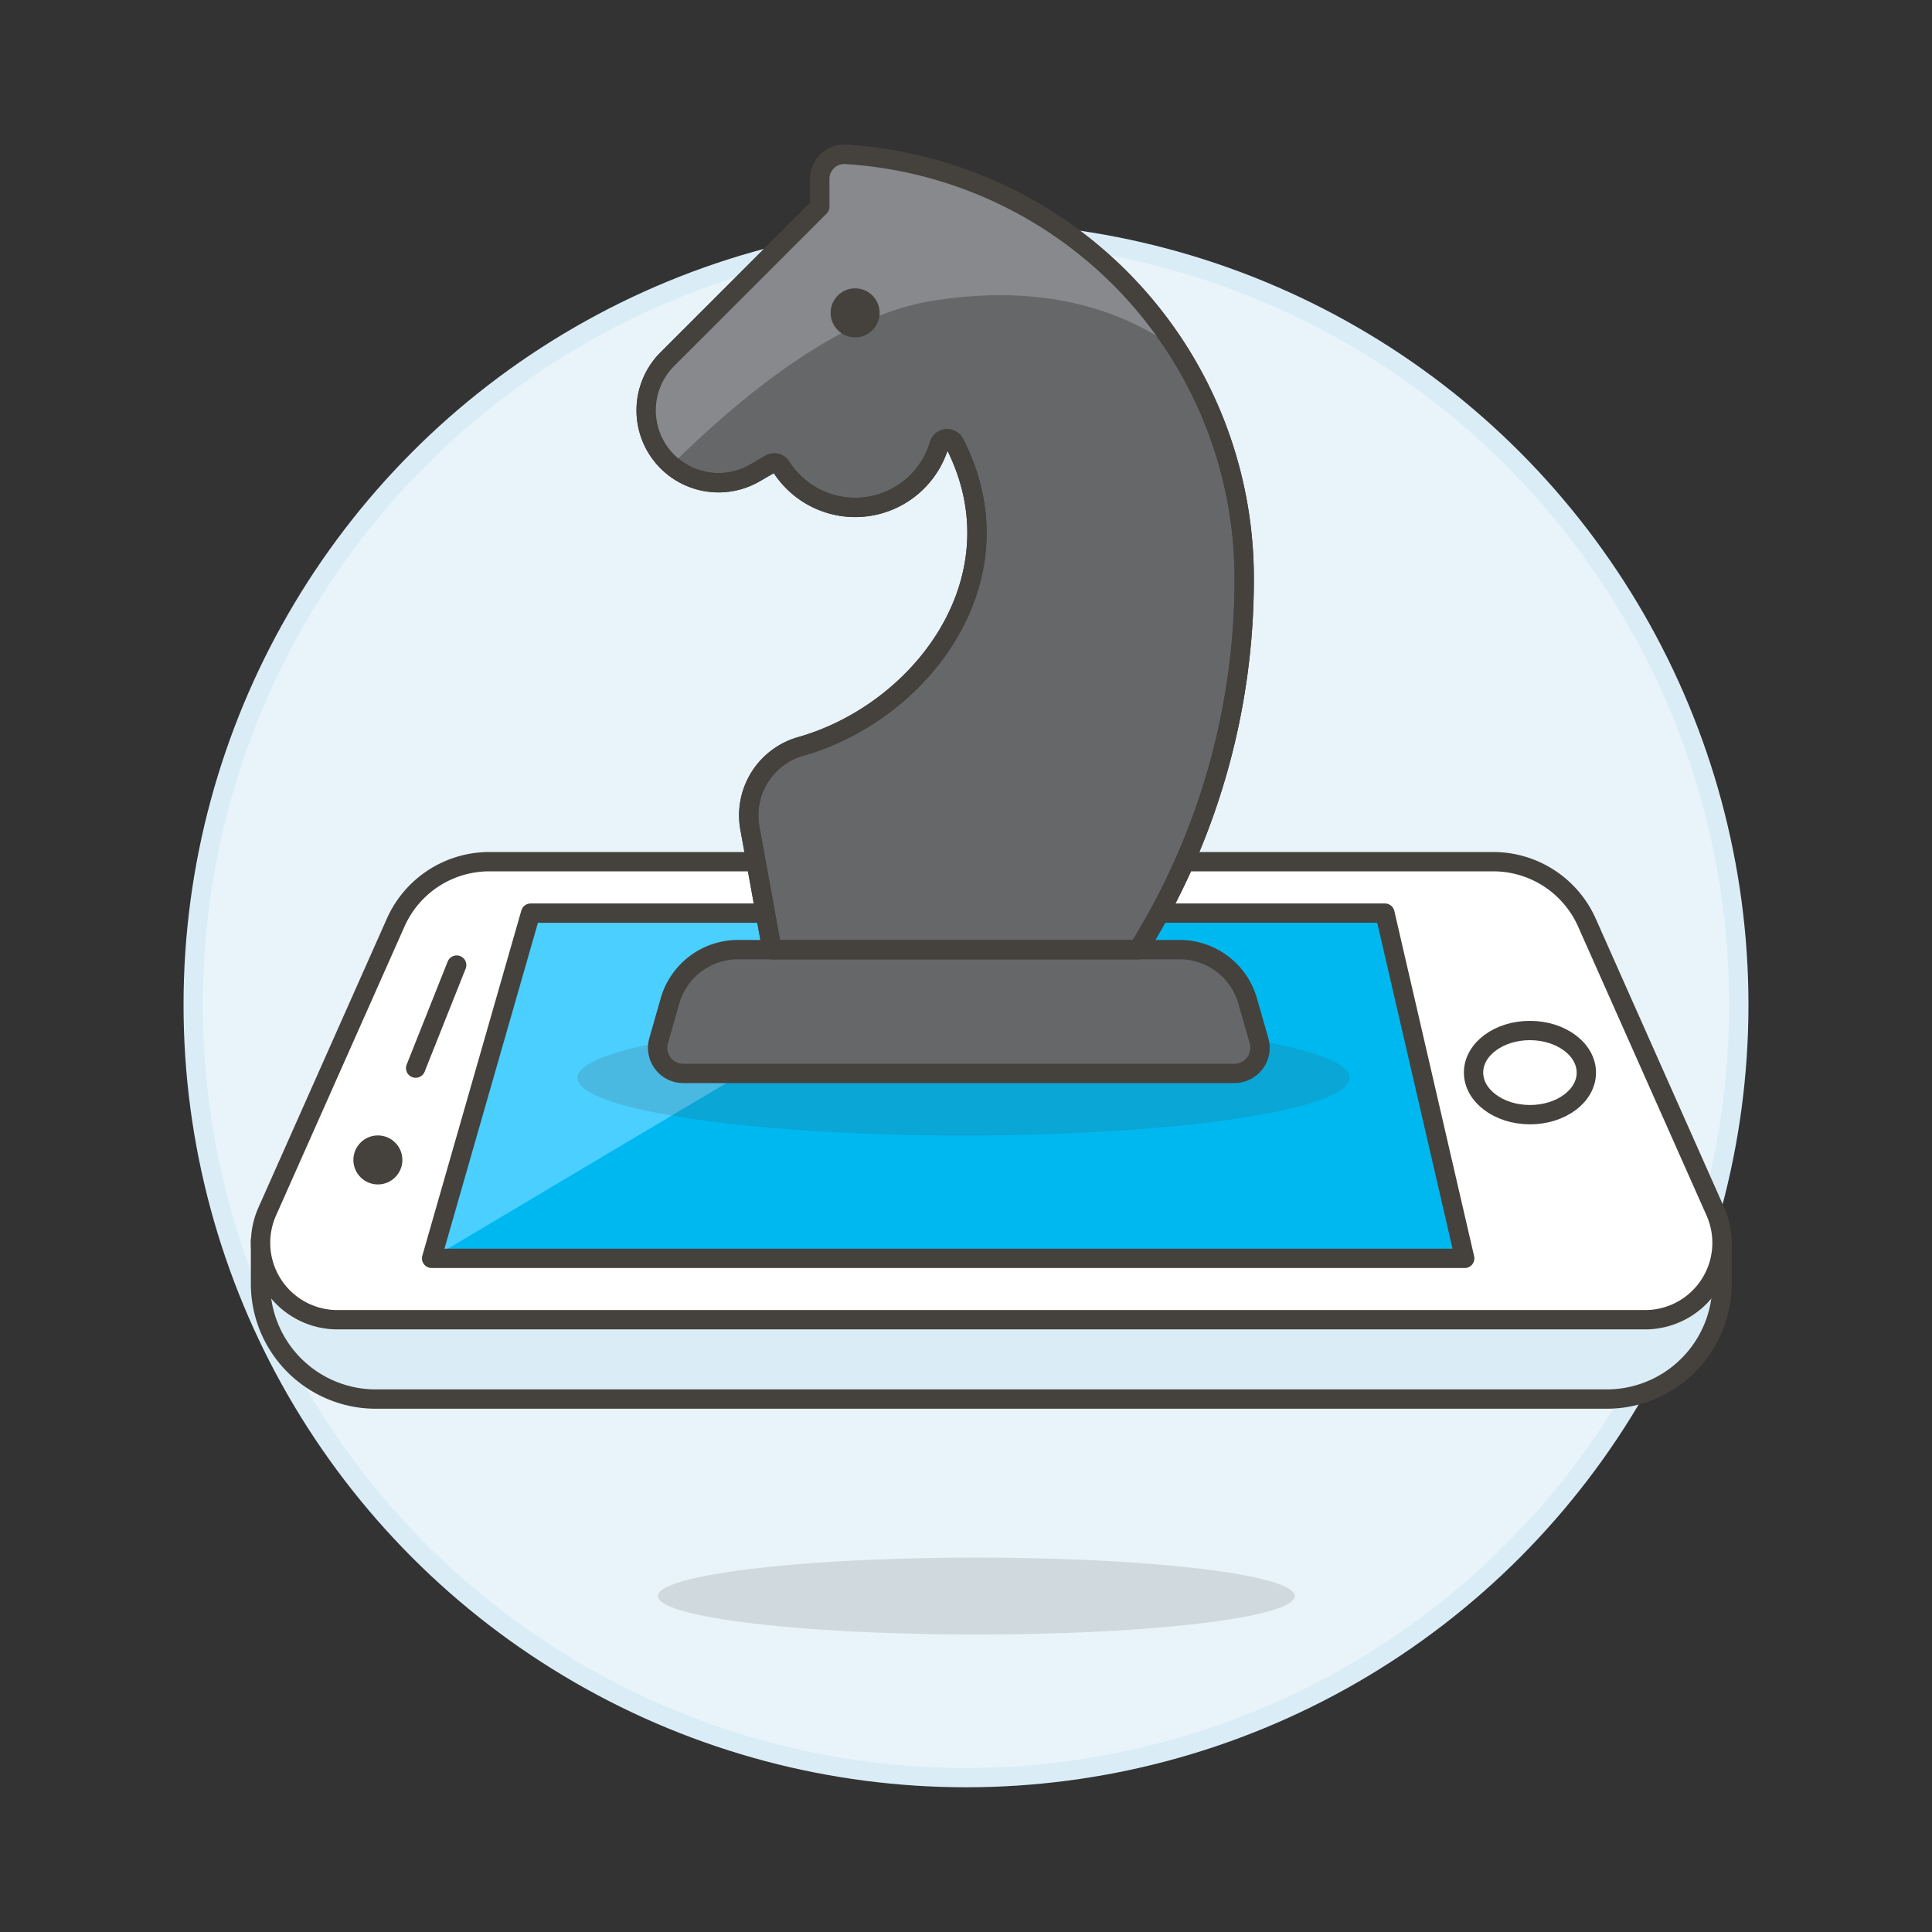 <svg xmlns="http://www.w3.org/2000/svg" viewBox="0 0 100 100"><rect x="0" y="0" width="100" height="100" fill="#333333" stroke="none"/><g class="nc-icon-wrapper"><defs/><circle class="a" cx="50" cy="52.009" r="40" fill="#e8f4fa" stroke="#daedf7" stroke-miterlimit="10"/><ellipse class="b" cx="50.537" cy="82.612" rx="16.482" ry="1.99" fill="#45413c" opacity="0.15"/><path class="c" d="M89.132 64.2H13.484v2.245a5.971 5.971 0 0 0 5.971 5.971h63.706a5.971 5.971 0 0 0 5.971-5.971z" fill="#daedf7" stroke="#45413c" stroke-linecap="round" stroke-linejoin="round"/><path class="d" d="M82.138 47.752a5.307 5.307 0 0 0-4.849-3.152H25.33a5.306 5.306 0 0 0-4.849 3.151l-6.649 14.958a3.98 3.98 0 0 0 3.637 5.6h67.68a3.981 3.981 0 0 0 3.638-5.6z" stroke="#45413c" stroke-linecap="round" stroke-linejoin="round" fill="#fff"/><path class="e" d="M23.637 49.952l-2.123 5.334" stroke="#45413c" stroke-linecap="round" stroke-linejoin="round" fill="none"/><circle class="f" cx="19.559" cy="60.038" r="1.268" style="" fill="#45413c"/><ellipse class="d" cx="79.189" cy="55.516" rx="2.178" ry="2.919" transform="rotate(-89.882 79.19 55.516)" stroke="#45413c" stroke-linecap="round" stroke-linejoin="round" fill="#fff"/><path class="g" d="M71.683 47.263H27.466l-5.125 17.87h53.472l-4.13-17.87z" style="" fill="#00b8f0"/><path class="h" d="M52.383 47.263H27.466l-5.125 17.87 30.042-17.87z" style="" fill="#4acfff"/><path class="e" d="M71.683 47.263H27.466l-5.125 17.87h53.472l-4.13-17.87z" stroke="#45413c" stroke-linecap="round" stroke-linejoin="round" fill="none"/><g><ellipse class="b" cx="49.874" cy="55.79" rx="19.983" ry="2.985" fill="#45413c" opacity="0.15"/><path class="i" d="M34.09 53.869a1.326 1.326 0 0 0 1.275 1.691h28.526a1.327 1.327 0 0 0 1.276-1.691l-.589-2.061a3.663 3.663 0 0 0-3.522-2.656H38.2a3.662 3.662 0 0 0-3.521 2.656z" stroke="#45413c" stroke-linecap="round" stroke-linejoin="round" fill="#656769"/><path class="i" d="M49.4 22.938a.423.423 0 0 0-.781.072 4.541 4.541 0 0 1-8.187 1.148.424.424 0 0 0-.568-.137l-.8.464a3.747 3.747 0 0 1-4.532-5.885l7.9-7.9V9.259a1.268 1.268 0 0 1 1.345-1.266A21.974 21.974 0 0 1 64.4 29.925a36.159 36.159 0 0 1-5.49 19.227H39.957l-1.152-6.337a3.709 3.709 0 0 1 2.709-4.2c6.28-1.826 11.452-8.762 7.887-15.68z" stroke="#45413c" stroke-linecap="round" stroke-linejoin="round" fill="#656769"/><path class="j" d="M34.748 24.077c4.021-3.965 8.883-7.733 13.419-8.489 5.431-.9 9.688.247 12.79 2.519A21.964 21.964 0 0 0 43.775 7.993a1.271 1.271 0 0 0-1.345 1.266V10.7l-7.9 7.9a3.749 3.749 0 0 0 .205 5.491" style="" fill="#87898c"/><path class="e" d="M49.4 22.938a.423.423 0 0 0-.781.072 4.541 4.541 0 0 1-8.187 1.148.424.424 0 0 0-.568-.137l-.8.464a3.747 3.747 0 0 1-4.532-5.885l7.9-7.9V9.259a1.268 1.268 0 0 1 1.345-1.266A21.974 21.974 0 0 1 64.4 29.925a36.159 36.159 0 0 1-5.49 19.227H39.957l-1.152-6.337a3.709 3.709 0 0 1 2.709-4.2c6.28-1.826 11.452-8.762 7.887-15.68z" stroke="#45413c" stroke-linecap="round" stroke-linejoin="round" fill="none"/><circle class="f" cx="44.261" cy="16.193" r="1.268" style="" fill="#45413c"/></g></g></svg>